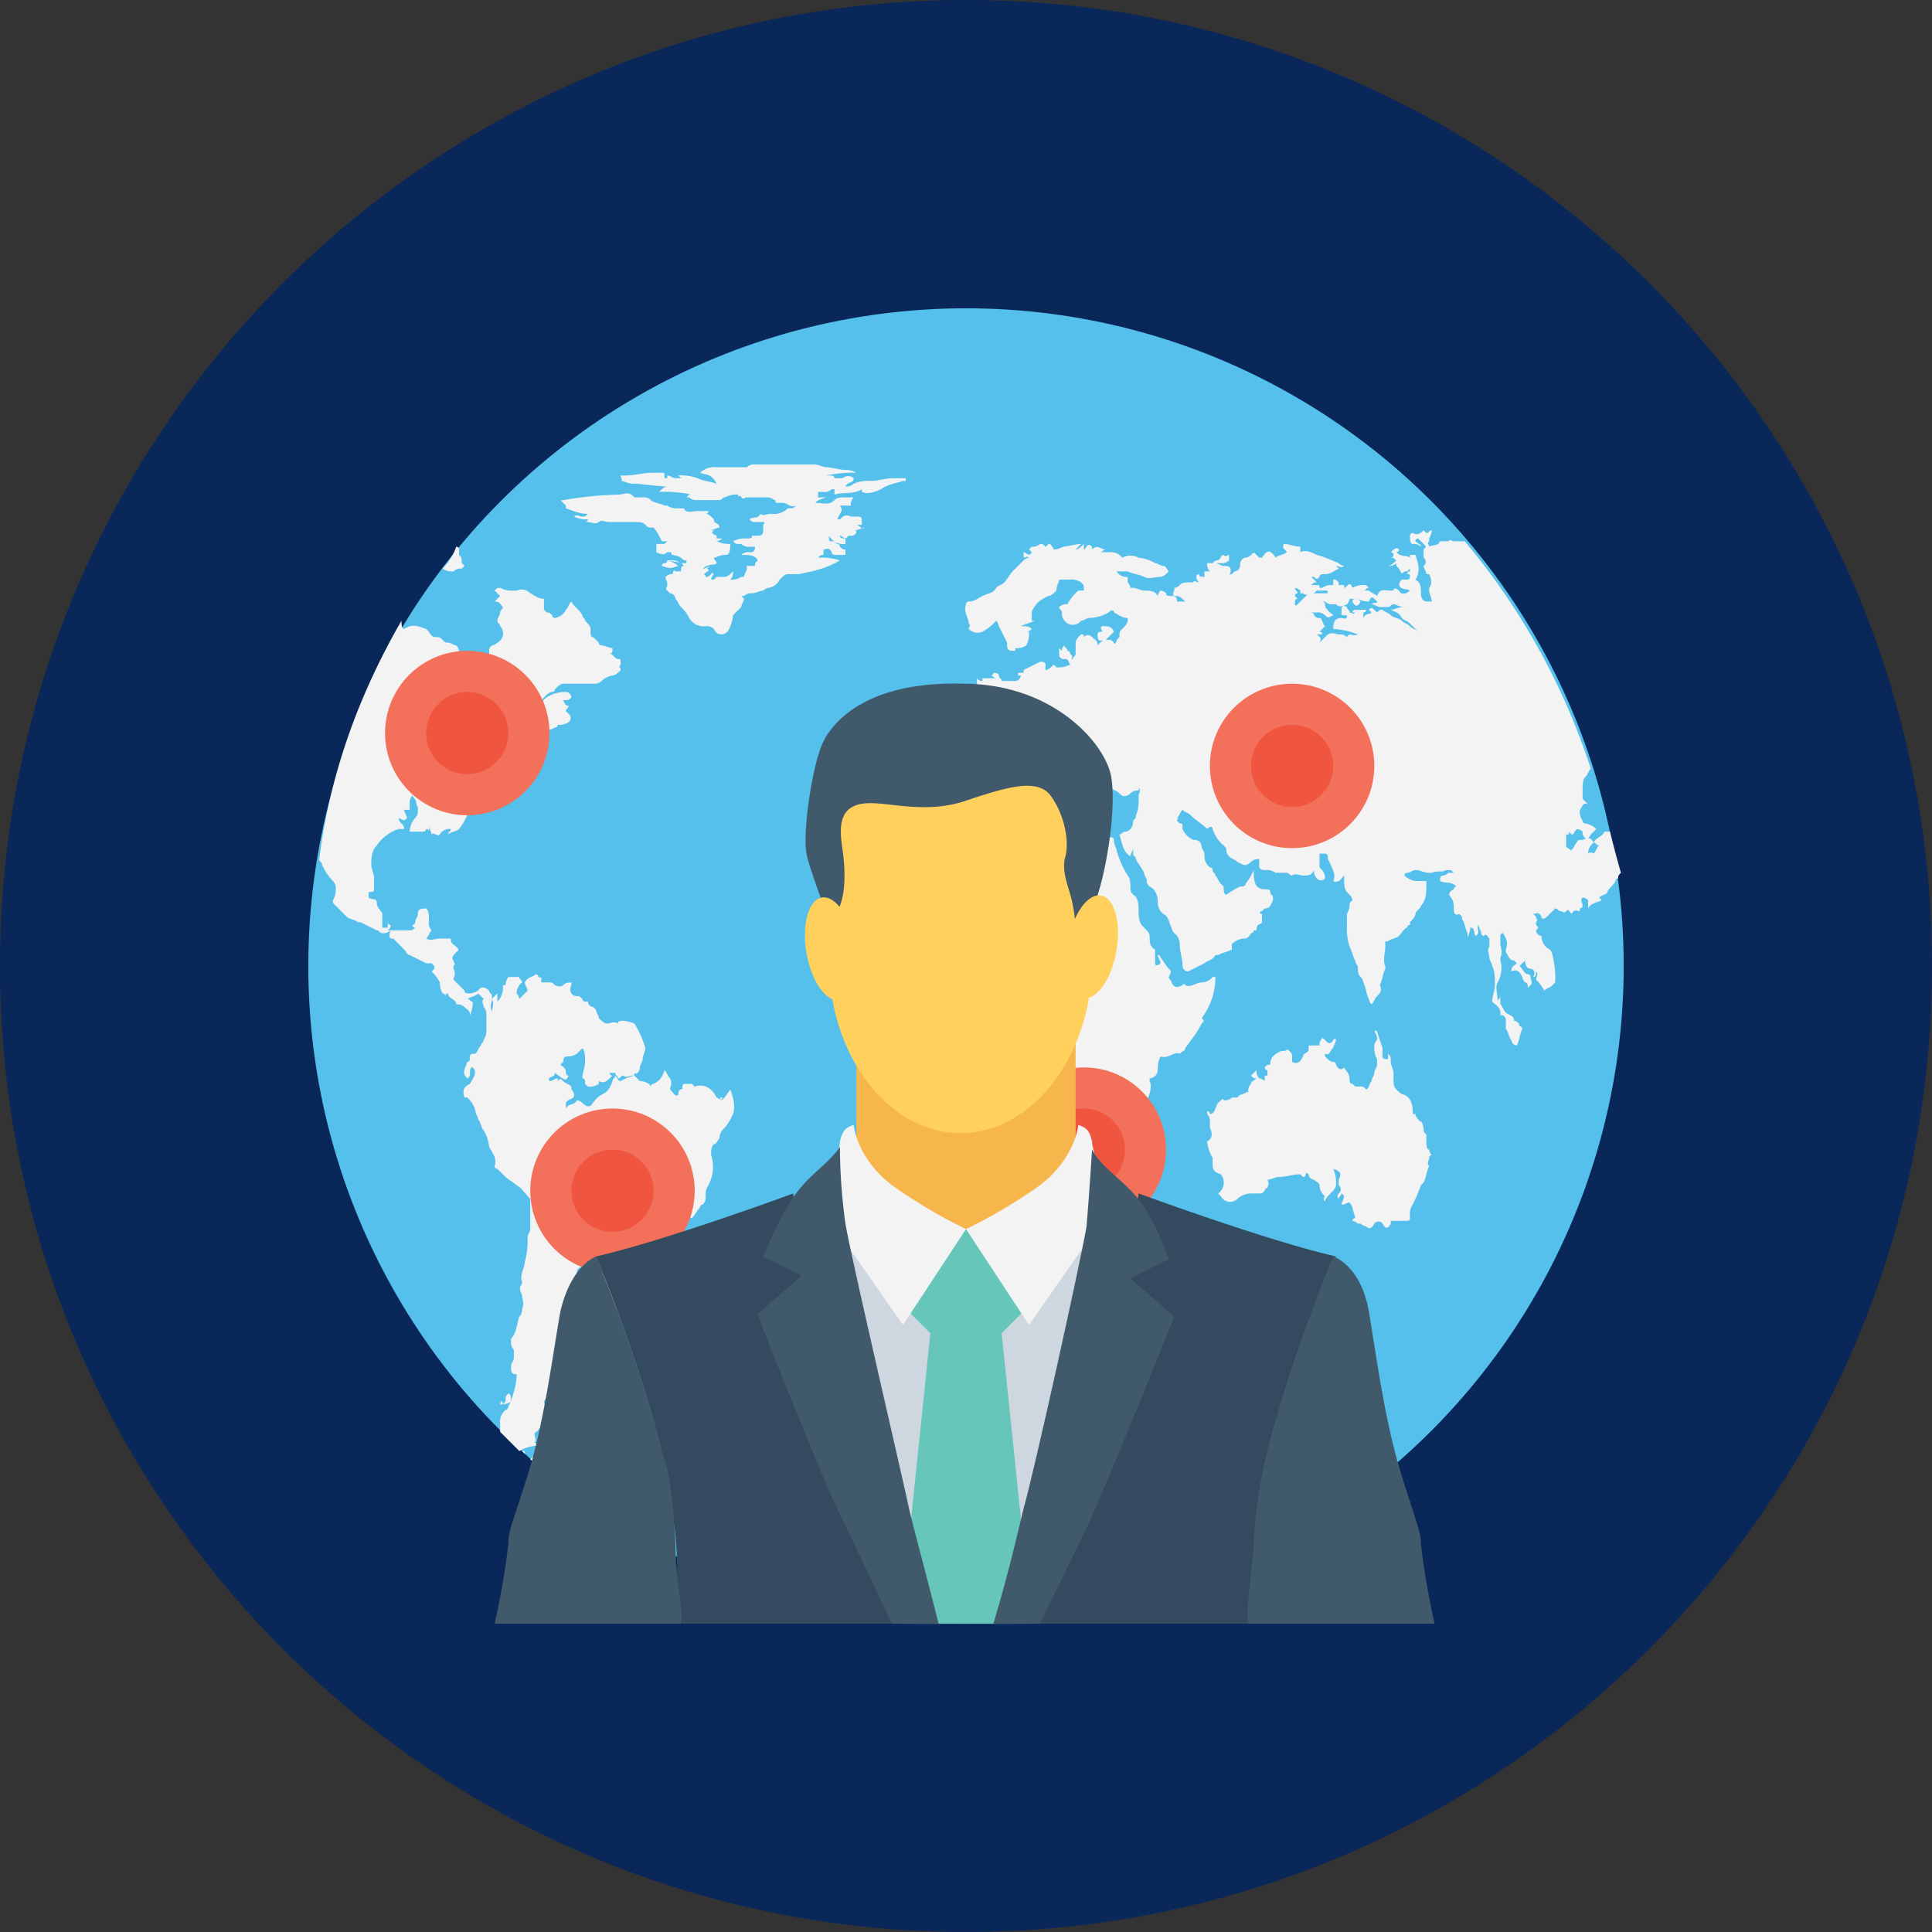 <svg id="Layer_1" data-name="Layer 1" xmlns="http://www.w3.org/2000/svg" viewBox="0 0 470 470"><rect x="0" y="0" width="470" height="470" fill="#333333" stroke="none"/><defs><style>.cls-1{fill:#0a2759;}.cls-2{fill:#55c0eb;}.cls-3{fill:#f3f3f3;}.cls-4{fill:#f3705a;}.cls-5{fill:#f05540;}.cls-6{fill:#f7b64c;}.cls-7{fill:#ced6e0;}.cls-8{fill:#66c6b9;}.cls-9{fill:#ffd15c;}.cls-10{fill:#415a6b;}.cls-11{fill:#344a5e;}</style></defs><title>06-divisional-director</title><path class="cls-1" d="M473.8,238.8c0,129.79-105.21,235-235,235s-235-105.21-235-235S109,3.8,238.8,3.8,473.8,109,473.8,238.8Z" transform="translate(-3.8 -3.8)"/><circle class="cls-2" cx="235" cy="235" r="160"/><path class="cls-3" d="M350.13,278.8c0,.67.67.67.67,1.33v1.34c0,.66,0,2,.67,2a2.08,2.08,0,0,0,.66,1.33.65.65,0,0,0-.66.67c0,.66-.67,1.33,0,2-.67,1.33-.67,2.66-1.34,4l-.66.66a33.56,33.56,0,0,1-2,4.67,4,4,0,0,0-.67,2.67c0,1.33,0,1.33-1.33,1.33h-3.34v.67c-.66,1.33-1.33,1.33-2,0a1.25,1.25,0,0,0-2,0c-.66,1.33-1.33,1.33-2,.66a2.35,2.35,0,0,1-1.33-.66h-.67a2.3,2.3,0,0,0-1.33-.67.66.66,0,0,1,.67-.67c0-.66-.67-2-.67-2.66-.67-1.34-.67-1.34-2-.67h-.67c0-.67,1.34-2,0-2.67,0,.67-.66.67-.66,1.34a.93.93,0,0,1,0-1.34,1.26,1.26,0,0,0,0-2V290.8c.66-1.33.66-2-1.34-2.67a8.44,8.44,0,0,1,.67,4c0,.67-.67,1.34-1.33,2s-1.34,1.34-1.34,2a.93.93,0,0,1,0-1.33,3.48,3.48,0,0,1-1.33-2.67c0-.66-.67-.66-1.33-1.33a1.43,1.43,0,0,1-1.33-1.33s-.67-.67-.67,0a.65.65,0,0,1-.67.66l-.67-.66c-2,0-3.33.66-5.33.66-.67,0-2,.67-2.67.67.67,1.33,0,1.33,0,2a.65.65,0,0,0-.66.67c-.67.66-.67.66-1.34.66h-2a5.08,5.08,0,0,0-3.33,1.34,2.52,2.52,0,0,1-4-.67l-.67-.67a3.21,3.21,0,0,0,.67-4.66c-2-.67-2-1.34-2-2.67v-1.33a9.47,9.47,0,0,1-1.33-4c1.33-.67,1.33-2,.66-3.34V276.8a2.46,2.46,0,0,0-.66-2v-.67a.65.65,0,0,1,.66.67c1.34,0,1.34-2,2-2.67s1.34-1.33,1.34-.66a2.45,2.45,0,0,0,2-.67h1.33l.67-.67c.66,0,1.33-.66,2-.66a2.45,2.45,0,0,1,.66-2c0-.67.67-.67,1.34-1.34-.67,0-.67,0-1.34-.66l1.34-1.34a2.45,2.45,0,0,0,.66,2,2.08,2.08,0,0,1,1.34.67v-1.33h.66v-1.34a.65.65,0,0,1-.66-.66c.66-.67.66-.67,1.33-.67,0-2,1.33-2.67,2.67-3.33h.66c.67,0,.67-.67,1.34,0s.66.66.66,2v.66c1.34.67,2,0,2.67-1.33,0-.67.67-.67,1.33-1.33v-.67c0-.67,0-.67.67-.67h2v-.66c.67-1.34.67-1.34,1.33-.67s1.34,1.33,2,0c.67-.67.67,0,.67,0,0,.67-.67,1.33-.67,2-.66,0-.66,2-2,1.33v.67c.67.67,1.34,1.33,2,1.33a.66.66,0,0,1,.67.67c.67,1.33,1.33,1.33,2,.67.67,1.33,1.33,1.33,1.33,3.33a.66.66,0,0,0,.67.67c.67.66.67.66,1.33.66h.67c.67,0,.67,0,1.33.67.67,0,.67-1.33,1.34-2,0-.67.66-1.33.66-2s.67-1.33.67-2v-1.33a6,6,0,0,1-.67-3.34,2.34,2.34,0,0,1,.67-1.33,2.44,2.44,0,0,0-.67-2c.67-.67.67,0,.67,0a468.14,468.14,0,0,1,1.33,4v2c0,.67.67.67,1.34.67v-1.34h0c.66.67.66.67.66,2,0,.67.67,2,.67,2.67v1.33c0,1.34,0,2,.67,2.67s1.33,1.33,2,1.33q2,1,2,4v.67h.66c0,.67.67,1.33,1.34,2C349.47,276.13,350.13,277.47,350.13,278.8Z" transform="translate(-3.8 -3.8)"/><path class="cls-3" d="M395.47,206.13h-1.34c-.66,1.34-2,1.34-2.66,2.67.66,0,.66.67,1.33.67-.67.66-.67,1.33-1.33,2a.93.93,0,0,0-1.34,0,3.46,3.46,0,0,1,1.34-2.67c-.67-1.33-1.34-1.33-2.67-.67h-.67c-.66,0-.66.67-1.33,1.34,0,.66-.67.66-.67,1.33-.66-.67-1.33-.67-1.33-1.33V206.8h.67v-.67l.66.67a.66.66,0,0,0,.67-.67l.67-.66a2.35,2.35,0,0,1,1.33.66v.67c.67,1.33,1.33,1.33,2,0l1.33-1.33a5,5,0,0,0-2.66-1.34.65.65,0,0,1-.67-.66,4,4,0,0,1-.67-2.67c.67-.67.67-2,2-1.33l-1.33-1.34v-2h0c0-1.33,0-2.66.67-3.33s.66-1.33,1.33-2a166.24,166.24,0,0,0-30.67-55.33h-2.66c-.67,0-.67-.67-1.34,0h-2c-.66,1.33-1.33.66-2.66,1.33,0-.67-.67-.67,0-1.33v-.67a5.18,5.18,0,0,0,.66-2c-.66,0-.66.67-1.33.67l-.67-.67c-.66.67-1.33,1.33-2.66.67a.65.65,0,0,0-.67.66c0,.67,0,2,.67,2a2.45,2.45,0,0,1,2,.67h0c0-.67-.67-.67-1.34-1.33a.66.66,0,0,1,.67-.67l1.33,1.33c.67.67.67.67,0,1.34v2a1.25,1.25,0,0,1,0,2c0,.66.67,1.33.67,2h.67c.66,1.33.66,2.66,0,3.33v.67c0,.66.66,2,.66,2.66H350.8c-.67,0-1.33-.66-1.33-2s0-2.66-1.34-3.33c1.34-2,.67-4,0-6H346.8v.67c-.67-.67-2,0-3.33-1.34a.65.65,0,0,0,.66-.66c-.66-.67-1.33,0-2,.66a.67.67,0,1,1,0,1.34c.67,0,.67,0,1.34.66-.67.67-1.34,1.34-2,1.34h0a2.45,2.45,0,0,0,2-.67c0,.67,0,.67.66,1.33.67,1.34.67,1.34,1.34.67.66,0,.66,0,1.33-.67v.67a.66.66,0,0,0-.67.67c.67,0,.67,0,.67.66a.66.66,0,0,1-.67.67H344.8a2.34,2.34,0,0,0-.67,1.33c1.34-.66.67-.66,0,0,.67,1.34,1.34.67,2.67,1.34-.67.66-2,1.33-2.67,0-.66-.67-1.33-.67-1.33,0h-.67c-1.33,0-2.66-.67-3.33,1.33-.67-.67-1.33-.67-2-1.33h-1.33c.66,0,.66-.67,1.33-.67l-.67-.67a6,6,0,0,0-3.33.67c-.67-2-1.33,0-2,0v-.67h-1.33v-.66c-.67-.67-.67-.67-1.34-.67v1.33a4,4,0,0,0-2.66.67h-.67c-.67,0-1.33,0-1.33.67h2.66c.67,0,.67,0,.67.66h-4c-.67,0-.67,0-.67.67l.67.67c1.33.66,2.67,1.33,3.33,2.66,0,.67.67,0,.67,0-.67-.66-1.33-.66-1.33-2h.66a2.45,2.45,0,0,0,2,.67h.67c.67.67,1.33.67,2.67,0a2.35,2.35,0,0,0,.66-1.33h1.34a.65.65,0,0,0-.67.66c.67,1.34,1.33,1.34,2,0l-.67-.66a5.1,5.1,0,0,0,2.67.66c.67-1.33.67-1.33,2,0,0,.67-.67,0-1.33.67.67,0,1.33.67,2,.67h2c.67,0,.67-.67,1.33-.67s1.33.67,2.67.67h0c-1.33,0-2.67.67-3.33.67,1.33.66,2,.66,2.66,2,.67.66,1.34.66,2,1.33l2,2c-.66-.67-1.33-.67-2-1.33s-1.33-.67-2-1.34-2-.66-2.66-1.33-1.34-.67-2-1.33c-.67,0-.67,0-1.34.66-1.33-1.33-1.33-1.33-2-.66l.67.66c-.67.67-1.33,0-2,1.34h0V152.8a.65.65,0,0,0,.67-.66h-2c-.67,0-1.34,0-1.34.66h.67c-.67.67-.67,0-1.33,0,0-.66-.67-.66-.67-1.33-1.33-.67-1.33,0-1.33,2h1.33c0,1.33-.67.67-1.33.67-1.34,0-2,.66-2,2.66a19.38,19.38,0,0,1,6,1.34c-1.34.66-2-.67-2.67.66a2.46,2.46,0,0,0-2-.66c-.67,0-1.33-.67-2.67,0l-2,2h0c.67-1.34,0-1.34-.66-2h1.33a.66.66,0,0,0-.67-.67l1.33-1.33c-.66-.67-.66-2-1.33-2s-.67,0-1.33-.67c0-.67-.67-.67-1.33-.67h2a2.45,2.45,0,0,1,2,.67c.66.67.66.67,2,0-.67-.67-2-1.33-2-2.67a.65.65,0,0,0-.67-.66c-.67,0-2-1.34-2.67-.67h0c0-1.33-.66-1.33-1.33-.67l-2,2c-.67.67-.67,0-.67,0,0-.66,0-1.33.67-1.33l-.67-.67a.66.66,0,0,1,.67-.67c0-.66-.67-.66-.67-1.33h0a2.3,2.3,0,0,1,1.33.67v.66h.67c.67.67,1.33,0,2,.67a.66.66,0,0,0,.67-.67h-.67c.67,0,.67,0,1.33-.66l.67-.67c0-.67,0-.67-.67-.67H322.8c.67-.66.67-.66,1.33-.66l-1.33-1.34h.67c.66.67.66.67,1.33,0,0-.66.67-.66,1.33-.66,1.34,0,2-.67,3.34-1.34l-.67-.66c.67,0,1.33.66,2,0a2.3,2.3,0,0,1-1.33-.67c-4.67-2-5.34-2-5.34-2-1.33-.67-2.66-1.33-4-.67h0V136.8c-1.33,0-2.66-.67-4-.67-.66,1.34.67,1.34.67,2-.67.67-2,.67-2.67,1.34-1.33-2-2-2-3.33,0h-.67l-.66-.67c-.67-.67-.67-.67-1.34,0a2.3,2.3,0,0,1-1.33.67c-.67,0-1.33.66-1.33,2a1.44,1.44,0,0,1-1.34,1.33l-.66.67a.65.65,0,0,0-.67.66c.67-2,.67-2.66-1.33-2.66-.67,0-1.34-.67-2-.67h1.33a2.44,2.44,0,0,0,2-.67V138.8c-.67,0-.67.67-1.33,0a.66.66,0,0,0-.67.67l-.67.66c-.66,0-.66,0-1.33.67h-1.33a2.46,2.46,0,0,0,.66,2H296.8v1.33c-.67,0-1.33,0-1.33-.66a.65.65,0,0,0-.67.66,2.08,2.08,0,0,0,.67,1.34c-.67,0-1.34-.67-1.34,0-2,0-2.66,0-3.33.66a2.06,2.06,0,0,1-1.33.67v.67c-.67,1.33,0,1.33.66,1.33s1.34.67,2,1.33h-2c0-1.33-.66-1.33-1.33-1.33s-1.33,0-1.33-.67a2.09,2.09,0,0,0-1.34-.66,2.31,2.31,0,0,0-.66,1.33c-.67-1.33-2-1.33-3.34-1.33-.66,0-2-.67-2.66-.67h-.67a2.3,2.3,0,0,0-.67-1.33v-1.34a2.65,2.65,0,0,1-2.66-1.33h2.66c1.34.67,2.67.67,4,1.33s2.67,0,4,0c.67,0,1.34-.66,2-1.33-.66-.67-.66-1.33-1.33-1.33s-1.33-.67-2-.67a9.42,9.42,0,0,0-4-1.33,4.23,4.23,0,0,0-4,0,3.46,3.46,0,0,0-2.67-1.34h-2.66c.66,0,.66-.66,1.33-.66h0c-1.33,0-2-1.34-3.33,0v-.67c-1.34-1.33-1.34.67-2,.67v-1.34c-.67.67-1.34,1.34-2,1.34h0l1.33-1.34c-1.33,0-3.33.67-4.67.67h.67c-.67,0-1.33.67-2.67.67-1.33-2.67-1.33-.67-2-.67-.66-.67-.66-.67-1.33-.67a2.44,2.44,0,0,1-2,.67l-.67.67.67.66c-.67,1.34-1.33,0-2,0v.67c0,1.33.67,0,1.33.67a2.35,2.35,0,0,0-1.33.66l-1.33,1.34-1.34,1.33c-.66.67-1.33,2-2,2.67s-1.33.66-2,1.33c-.66,1.33-2,1.33-3.33,2s-2,1.33-3.33,1.33a.66.66,0,0,0-.67.67c-.67,2,.67,3.33.67,4.67.66.66,0,.66,0,1.33a2.93,2.93,0,0,0,3.33.67,11.83,11.83,0,0,0,3.33-2.67,2.34,2.34,0,0,1,.67,1.33c.67,1.34,1.33,2.67,2,4v.67c0,1.33.67,1.33,2,1.33v-.66a4,4,0,0,0,2.67-.67,6.05,6.05,0,0,0,.66-3.33h-.66a2.06,2.06,0,0,0,1.33-.67c-.67-.67-1.33-.67-2.67-.67,1.34-.66,2-.66,3.34-1.33h-.67v-1.33a2.43,2.43,0,0,1,.67-2c.66-1.34,2-2,3.33-2.67a2.3,2.3,0,0,0,1.33-.67l.67-.66c0-1.34.67-2,.67-2.67h2.66a4,4,0,0,1,2.67.67c.67.66.67.66.67,2h-1.34a11.6,11.6,0,0,0-2.66,3.33,2.43,2.43,0,0,0-2,.67c0,.66.66.66.66,1.33a2.44,2.44,0,0,0,.67,2,2.5,2.5,0,0,0,4,0c.67,0,1.33-.67,2-.67a9.74,9.74,0,0,0,4.67-1.33c.66-.67,1.33-.67,1.33,0,1.33.67,2,1.33,3.33,1.33a2.46,2.46,0,0,1-.66,2l-.67.67c-.67.67-.67.67-.67,2l-.66.67c0,.66-.67,1.33-.67.66-.67-.66-.67-.66-1.33-.66h-.67c.67-.67,1.33-1.34,2-2-.67-1.34-1.33-1.34-2.67-1.34-.66,0-.66.67,0,1.34-.66,0-1.33,0-1.33.66s0,2,1.33,1.34l-1.33,1.33c0-1.33-.67-1.33-1.33-2a1.25,1.25,0,0,0-2,0c0-.67,0-.67-.67-.67-1.33,1.34-1.33,1.34-1.33,3.34v1.33c0,.67-.67.67-.67,1.33a.66.66,0,0,0-.67.67c.67-1.33.67-1.33,0-2a.65.65,0,0,0-.66-.67c0-.66-.67-.66-.67-1.33-.67.67-.67.67-.67,1.33l-.66-.66v2c.66.66.66.66,1.33.66s.67,0,1.33,1.34a6.05,6.05,0,0,1-3.33.66l-.67-.66c-.66.66-1.33,1.33-2,1.33v-1.33c0-.67-.66-.67-1.33-.67l-4,2v.67h-1.33v.66h.66a1.43,1.43,0,0,1-1.33,1.34h-3.33c0-.67-.67-.67-.67-1.34s-1.33-.66-1.33-.66a.65.65,0,0,1-.67.66c.67,0,.67.67,1.33.67H242.8v.67c-.67,0-.67,0-1.33-.67v2h-1.34c-.66,0-.66.67-1.33.67s-1.33,0-1.33.66a1.25,1.25,0,0,1-2,0,2.35,2.35,0,0,0-1.34-.66v.66c-.66.67-2,0-2.66,2h-.67c-.67,0-.67,0-1.33.67,0,1.33-.67.67-1.34.67a3,3,0,0,0-3.33,0c.67.66.67.66,1.33.66s2,1.34,2.67,0c0,.67.67.67.67,1.34v1.33c.66,0,.66.67,1.33.67.67.66,0,2,.67,2.66,0,.67-.67.67-.67,1.34-.67.66-.67.66,0,1.33a4,4,0,0,1-2.67.67,18.37,18.37,0,0,1-6-.67c-1.33-.67-2,.67-3.33.67,0,.66.67.66.67,1.33v2c0,1.33,0,2-.67,2.67,0,.66-.67,1.33-.67,2h0a2.34,2.34,0,0,0,.67-1.34v4h3.33c.67,0,.67,0,1.34-.66a2.45,2.45,0,0,1-.67,2l.67.66a5.11,5.11,0,0,1,3.33-1.33h2c.67-1.33,2-2,2.67-3.33l-.67-.67a9.32,9.32,0,0,1,2-2.67.65.65,0,0,0,.67-.66c.66-.67,2-.67,2.66-1.34v-2.66a2.08,2.08,0,0,1,1.34-.67h1.33c1.33,1.33,2,1.33,3.33,0h.67c.67,0,.67-.67,1.33-.67.67-.66,1.34-.66,1.34,0,.66.67,1.33,0,1.33,1.34a.65.65,0,0,0,.67.66,11.65,11.65,0,0,0,3.33,2.67c.67,0,1.33.67,2,1.33l.67.67c1.33,0,1.33,1.33,1.33,2s-.67,1.33-.67,2c1.34-.67,1.34-2,2-2.67l-.66-.66c0-2,1.33-1.34,2-1.34-.67-1.33-2-1.33-3.34-2l.67-.66a3.07,3.07,0,0,1-3.33-2c0-.67-.67-.67-1.34-1.34s-2-.66-2.66-1.33c-.67,0-1.34-.67-2-.67a.65.65,0,0,1,.66-.66,2.43,2.43,0,0,0,2-.67c.67,0,.67-.67,1.34-.67s1.33,0,.66,1.33a.67.67,0,0,0,1.34,0,6.63,6.63,0,0,0,2.66,3.34,2.09,2.09,0,0,1,1.34.66c1.33.67,2,1.34,3.33,2v2.67a9.18,9.18,0,0,1,2,2.67h0c0,.67.67.67.67,1.33-.67.67.66,1.33,0,2a2.45,2.45,0,0,1,2,.67c0-.67,0-.67-.67-1.33h.67v-.67a2.45,2.45,0,0,0,2-.67c-.67-.66-.67-1.33-1.34-1.33l-.66-.67a3.44,3.44,0,0,0-1.34-2.66h.67c.67.66,2,.66,2,0,.67-1.34,2,.66,2.67-.67h0c.66,1.33.66.67,1.33,0a2,2,0,0,1,2.67,0c-.67.67-.67.67-1.34.67h-2.66a2.45,2.45,0,0,1-.67,2c.67.66,0-1.34.67-.67a2.46,2.46,0,0,0,.66,2h-.66v.67c1.33,0,1.33,1.33,2,2s2,0,2.66,1.33h.67c.67,0,.67-1.33,1.33-1.33.67.66,1.34.66,2,1.33s.67.67,1.34.67a2.34,2.34,0,0,0,1.33-.67,2.44,2.44,0,0,1,2-.67v-.66c.67.66,0,1.33,0,2,0,2,0,3.33-.67,4.66,0,.67,0,.67-.66,1.34,0,2-1.34,2.66-2,2.66s-.67.67-1.34.67c.67,2,.67,4,2.67,5.33,0-.66.67-1.33.67-2h0v1.34c0,.66.66.66.66,1.33.67,1.33,1.34,2,2,3.33,0,.67.67,1.34.67,2s0,.67.67,1.34c1.33.66,2,2,2,4a3.43,3.43,0,0,0,1.33,2.66c1.33.67,1.33,2,2,3.34a2.34,2.34,0,0,0,.67,1.33,3.48,3.48,0,0,1,1.33,2.67c0,2,.67,3.33.67,5.33a1.42,1.42,0,0,0,1.33,1.33l4-2h0c.67-.67,2-.67,2.67-2h.66c1.34-.67,2-.67,3.34-1.33v-1.33a5,5,0,0,1,2.66-1.34c.67,0,1.34,0,2-1.33a.66.66,0,0,0,.67-.67h.67c0-2,1.33-1.33,1.33-2v-2c-.67,0-.67-.66,0-.66l.67-.67c1.33,0,1.33-.67,2-2v-.67c0-.67-.67-.67-.67-1.33s-.67-.67-1.33-.67c-2,0-2.67-1.33-2.67-4v-.67a14.56,14.56,0,0,1-2,3.34c0,.66-.67.66-1.33.66a22.09,22.09,0,0,0-3.34,2c-.66,0-.66-1.33-.66-2l-.67-.66c-.67-.67-.67-1.33-1.33-2,0-.67-.67-.67-.67-1.33a.66.66,0,0,0-.67-.67,3.48,3.48,0,0,1-1.33-2.67,2.45,2.45,0,0,0-.67-2c0-2-1.33-2-2-2a5.16,5.16,0,0,1-2.66-2.66v-.67c0-.67,0-.67-.67-.67l-.67-.66a.66.66,0,0,1,.67-.67h-.67c.67-.67.67-1.33,1.34-2,.66.67,1.33.67,2,1.33,1.33,1.33,2.66,2,4,3.33.66-.66,1.33-.66,1.33,0a8.46,8.46,0,0,0,2.67,4c.66.67.66.67.66,1.34a2.34,2.34,0,0,0,.67,1.33c.67.67,1.33.67,2,1.33,1.33.67,2,1.34,3.33,0a2.48,2.48,0,0,1,2-.66v1.33c0,.67,0,1.33,1.34,1.33a4,4,0,0,1,2.66.67h2.67c.67,0,.67.67,1.33.67.67-.67,2,0,2.67,0,1.33,0,2,0,2.67-1.34a2.45,2.45,0,0,0,.66,2,1.25,1.25,0,0,0,2,0c0-.66,0-1.33-1.33-2.66v-3.34h1.33a.66.66,0,0,1,.67.67c0,1.33.67,1.33.67,2,.66,1.33,1.33,2.67.66,4,1.34.67,2-.67,2.67-1.33v.66c0,1.34,0,2.67.67,3.34s1.33,1.33,1.33,2l-.67.66a5.08,5.08,0,0,1-.66,2.67v2.67a14.8,14.8,0,0,0,.66,5.33c.67,1.33.67,2,1.34,3.33a2.35,2.35,0,0,0,.66,1.34c0,1.33,0,2,.67,2.66a2.34,2.34,0,0,1,.67,1.34c.66,1.33.66,2.66,1.33,4a2.34,2.34,0,0,0,.67,1.33c.66-.67.66-1.33,1.33-2s1.33-1.33.67-2.67h0c.66-1.33.66-2.66,1.33-4v-.66c-.67-1.33,0-3.33,0-4.67V232.8h.67c.66-.67,2-.67,2.66-1.33s1.34-2,2-2a.66.66,0,0,1,.67-.67v-.67c.67-.66,1.33-1.33,1.33-2s1.34-1.33,1.34-2c1.33-1.33,1.33-3.33,1.33-5.33v-.67h-2.67a5,5,0,0,1-2.66-1.33.65.65,0,0,1,.66-.67c.67,0,1.34-.66,2-.66,1.34,0,2,.66,3.34.66h.66c1.34-.66,2.67,0,3.34-.66h1.33l.67.66h-1.34a2,2,0,0,1-1.33.67c-.67,0-.67.67-.67,1.33,1.34.67,2.67,0,4,1.34h0a.65.65,0,0,0-.66.66c-1.34.67-1.34,1.34-.67,2a4,4,0,0,1,.67,2.67c0,.67,0,2,1.33,1.33l.67.67v.67c.66.66.66,2,1.33,3.33v1.33h0c0-.66.67-1.33.67-2.66,1.33,0,.66,1.33,1.33,2,1.33-.67,0-2,.67-2.67,0,.67.66,1.33.66,2a.66.66,0,0,0,.67.67c.67-.67.67,0,1.33.66v2c-.66.67,0,2,0,2.67s.67,1.33.67,2c.67,1.33.67,2.67.67,4.67,0,1.33-.67,2.66-.67,4,.67.66,2,1.33,2,2.66,0,.67,0,.67.67.67.66.67.66.67.66,1.33v2c.67.67.67,2,1.34,2.67a1.42,1.42,0,0,0,1.33,1.33c.67-1.33.67-2.66,1.33-4a.65.65,0,0,0-.66-.66,1.44,1.44,0,0,0-1.34-1.34h0c0-1.33-1.33-1.33-2-2s-.66-1.33-1.33-2v-2h0c0,.67-.67.67-.67,1.34,0-2-.66-3.34,0-4.67a7,7,0,0,0,.67-5.33v-.67c.67-1.33,0-2.67,0-3.33v-2a.66.66,0,0,1,.67-.67c.66,1.33,1.33,2,.66,4v.67c.67.66.67,2,2,2l.67.66c-.67.67-1.33.67-1.33,2,1.33-.66,2,0,2.66,1.34a2.34,2.34,0,0,0,.67,1.33c.67,0,.67.67.67,1.33l.66-.66c.67-.67,0-1.34,0-2a.65.65,0,0,0-.66-.67c-.67,0-1.34-1.33-2-2l1.33-1.33c0,1.33.67,2,1.33,2s1.34.66.67,2c.67,0,.67-.67.67-1.34.66.67,0,1.34,0,2a9.51,9.51,0,0,1,2,2.67c.66-.67,1.33-.67,2-1.33l.66-.67a22.92,22.92,0,0,0-.66-6.67,2.34,2.34,0,0,0-.67-1.33,3.67,3.67,0,0,1-2-3.33,1.43,1.43,0,0,1-1.33-1.34c.66-.66.66-.66,0-1.33v-.67c.66-.66,0-.66,0-1.33l-.67-.67c.67,0,1.33-.66,2,.67,0,.67.67.67,1.33,0s1.34-1.33,2-2c.67,0,.67.67,1.34.67s.66.66,1.33,0,.67,0,1.33.66c.67-1.33,1.34-.66,2-.66v-.67a.66.66,0,0,0,.67-.67c0-.66-.67-1.33,0-2a2.3,2.3,0,0,1,1.33.67v2c.67-1.33,2-1.33,3.34-2l-.67-.67c.67-.66,2-.66,2-1.33.67-1.33,1.33-1.33,2-2.67a.65.65,0,0,1,.67-.66c0-.67,0-.67.66-1.34C396.8,211.47,396.13,208.8,395.47,206.13Z" transform="translate(-3.8 -3.8)"/><path class="cls-3" d="M135.47,358.13h0c0-.66-.67-.66-1.34-.66l-.66.66-.67.67c.67.67,2,1.33,2.67,2.67a6,6,0,0,1,3.33-.67h.67A14.24,14.24,0,0,0,135.47,358.13Z" transform="translate(-3.8 -3.8)"/><path class="cls-3" d="M179.47,271.47v-.67c-.67,0-.67,0,0,.67l-1.34-.67c-1.33-2.67-3.33-3.33-5.33-2.67v.67c0-.67,0-.67-.67-1.33h-2c-.66.66,0,1.33-.66,1.33s-.67,1.33-.67,1.33c-.67.67-1.33-.66-2-1.33,0-.67.67-1.33,0-2.67-.67-.66-.67-1.33-1.33-2-.67,2-1.34,2.67-2.67,3.34a.65.65,0,0,0-.67.66c-.66-1.33-2.66-1.33-2.66-1.33l-1.34-1.33a11.16,11.16,0,0,0-3.33,1.33c-.67,0-.67-.67-1.33-1.33,0,.66-.67.66-.67,1.33-.67,2-1.33,2.67-2.67,3.33s-2,2-2.66,2.67c-1.34.67-2-1.33-3.34-1.33-.66,1.33-2,.66-2.66,2v-1.34c.66-1.33,2-.66,2-2a2.34,2.34,0,0,0-.67-1.33v-.67c-.67-.66-1.33-.66-2-1.33s-.67-.67-1.33,0v-.67c-.67,0-1.34.67-2,.67-.67-1.33,1.33-.67,1.33-2,2.67,2,2.67,2,3.33.67a.65.65,0,0,1-.66-.67c0-1.33-.67-1.33-1.34-2l.67-.67c0-1.33.67-1.33,1.33-1.33a3.48,3.48,0,0,0,2.67-1.33l.67-.67c.66.67.66,2,.66,3.33s-.66,2.67-.66,4c.66,0,.66.67.66,1.34l.67.66a4,4,0,0,0,2.67-.66v-.67c1.33.67,2,0,3.33-1.33a.66.66,0,0,1-.67-.67h1.34c0,.67.66.67.66,1.33.67,0,.67-.66,1.34-.66.66.66,1.33,0,2,0s.66,0,.66-.67c.67.67,1.34-.67,1.34-1.33s.66-1.34.66-2,.67-2,.67-2.67a23.58,23.58,0,0,0-2.67-6,10.47,10.47,0,0,0-2.66-.67c-.67,0-1.34,0-1.34.67-.66-.67-2,0-2.66,0s-1.34-.67-2-1.33c0-.67-.67-1.34-.67-2l-.67-.67a1.44,1.44,0,0,1-1.33-1.33c-.67,0-1.33,0-1.33-.67-.67-.67-.67-.67-1.34-.67-1.33,0-2-1.33-1.33-2.66v-.67h.67c-1.34,0-2,0-2.67.67s-2,0-2,0c-.67-.67-.67-.67-1.33-.67h-2v-1.33c-.67.66-.67-.67-1.34-.67-.66.67-2,.67-2.66,2,0,.67.66,1.33.66,2l-2,2a2.31,2.31,0,0,0-.66-1.33,3.45,3.45,0,0,1,1.33-2.67c0-.67-.67-.67-.67-1.33h-2.66a3.27,3.27,0,0,0-.67,2h-.67a4.92,4.92,0,0,1-1.33,4v-2l-1.33,1.33c.66,1.33,0,2,0,3.33,0-.66-.67-1.33,0-2.66v-1.34c0-.66-.67-.66-.67-1.33-.67-.67-2-1.33-2.67,0a5.12,5.12,0,0,1-2,.67c-.66,0-1.33,0-1.33-.67l-2.67-2.67c0-.66.67-1.33,0-2.66v-.67c.67-.67,0-.67,0-1.33-.66-.67,0-1.34.67-2s.67-.67,0-1.34-1.33-.66-1.33-2H110.8c-1.33,0-2,.67-3.33,0,.66-.66.66-1.33,1.33-2a2.43,2.43,0,0,1-.67-2v-.66c0-1.34,0-2-.66-2.67-2,0-2,.67-2,1.33s-.67,1.34-.67,2a.66.66,0,0,1-.67.67.66.66,0,0,0,.67.67c-.67.66-.67.66-2,.66H98.13c.67-.66.67-.66.67-1.33a.66.66,0,0,1-.67-.67v1.34H96.8v-3.34c0-.66-1.33-1.33-1.33-2.66s-1.34-.67-2-1.34V220.8c1.33,0,1.33,0,1.33-1.33v-2c0-1.34-.67-2-.67-3.34s0-3.33,1.34-4.66a10.31,10.31,0,0,1,5.33-4h1.33c0-1.34-1.33-1.34-1.33-2.67,1.33.67,1.33.67,2,0,0-.67-.67-1.33-.67-2h1.34v-2c0-.67.66-1.33.66-2v.67c1.34,1.33.67,2,1.34,2.66,0,1.34,0,2-.67,2.67a5.08,5.08,0,0,0-1.33,3.33h2.66c.67,0,1.34,0,1.34-.66a.65.65,0,0,1,.66.66V204.8h0c0,.67.67,1.33.67,2,.67-.67,1.33.67,2,0a2.67,2.67,0,0,1,2.67-1.33h0c0,.66-.67.66-.67,1.33h0c.67-.67,2-.67,2.67-1.33a14.93,14.93,0,0,0,2-3.34h.66l1.34-1.33,2-2c.66-.67,2-1.33,2-2.67,0-.66.66-2,.66-2.66a2.43,2.43,0,0,1,.67-2l1.33-1.34c.67-.66,1.34-1.33,2-1.33l1.34-1.33c.66,0,1.33-.67,2-.67a1.44,1.44,0,0,0,1.33-1.33c0-1.34,1.33-3.34,2.67-3.34,1.33-.66,2-.66,3.33-1.33a.66.66,0,0,0,.67-.67,4,4,0,0,0,2.66-.66,1.25,1.25,0,0,0,0-2l-.66-.67h0c0-.67.66-.67.66-1.33-.66,0-.66,0-1.33-1.34,1.33,0,1.33,0,2-.66a1.44,1.44,0,0,0-1.33-1.34c-2,0-4.67.67-6,2.67l-1.34,1.33c.67-.66,1.34-2,2-2.66s1.34-1.34,2-1.34a.65.65,0,0,0,.67-.66c.67-.67,1.33-1.34,2-1.34h7.33a2.45,2.45,0,0,0,2-.66,5.05,5.05,0,0,1,2.67-1.34c.67,0,1.33-.66,2-1.33,0-.67-.67-.67,0-1.33,0-1.34,0-1.34-.67-1.34s-1.33-1.33-2-1.33a.66.66,0,0,0,.67-.67v-.66c-.67,0-2-.67-2.67-.67a.65.65,0,0,1-.66-.67l-1.34-1.33c-.66,0-.66-.67-.66-1.33v-.67c0-.67-.67-1.33-1.34-2,0-.67-.66-.67-.66-1.33-.67-1.34-2-2-2.67-3.34-.67.67-.67,1.34-1.33,2a3.56,3.56,0,0,1-2.67,2,.65.65,0,0,1-.67-.66c-.66-.67-.66-.67-1.33-.67l-.67-.67v-2.66h0c-1.33,0-2-.67-3.33-1.34a2.93,2.93,0,0,0-3.33-.66h-.67a6,6,0,0,1-3.33-.67c-.67,0-.67,0-1.34.67l1.34,1.33-1.34,1.33c1.34,0,1.34.67,2,1.34,0,.66-.66.66-.66,1.33s-.67,1.33-.67,2,.67.67.67,1.33a2.52,2.52,0,0,1-.67,4,2.06,2.06,0,0,1-1.33.67c-.67.67-.67.67-.67,1.33v2c.67.67,0,2,0,2.67s-1.33,1.33-2,1.33h-2.67V166.8h-.66c-.67,0-1.34-.67-2-1.33V162.8a2.44,2.44,0,0,0-.67-2c-.67,0-1.33-.67-2-.67s-.67,0-1.33-.66-.67-.67-1.34-.67-1.33,0-2-1.33l-.66-.67c-2-.67-3.34-1.33-5.34,0-.66,0-.66-1.33-.66-2h0c-10,17.33-17.34,36.67-20,58,0,.67.66.67.66,1.33a14,14,0,0,0,2.67,4,2.45,2.45,0,0,1,.67,2,5,5,0,0,1-.67,2.67c0,.67,0,.67.67,1.33l2.66,2.67c.67.67,2,.67,2.67,1.33h.67c1.33.67,2.66,1.34,4,2,.66,0,.66.67,1.33.67a2.44,2.44,0,0,0,2-.67c-.67,2,0,2,.67,2l2.66,2.67c.67.67.67,1.33,1.34,1.33,1.33.67,2.66,1.34,4,2h1.33c.67.67.67.67.67,1.34l-.67.66a9.32,9.32,0,0,1,2,2.67,5,5,0,0,0,.67,2.67.65.65,0,0,1,.66.66.65.65,0,0,1,.67-.66c0,1.33,2,1.33,2,2.66a2.44,2.44,0,0,1,2,.67c.67.67,1.33.67,1.33,2a10.47,10.47,0,0,0,.67-2.67v-.66c-.67,0-.67-.67-1.33-.67,1.33-.67,2-.67,2.66-1.33l1.34,1.33c-.67.67,0,1.33,0,2,.66.67.66,1.33.66,2.67v2c0,2,0,2-.66,3.33,0,.67-.67.67-.67,1.33-.67.67-.67,1.34-1.33,2-.67,0-1.34,0-1.34.67h0c0,.67,0,1.33-.66,1.33-.67,2-1.34,2.67,0,4,0,0,.66,0,.66-1.33,0-.67,0-1.33.67-1.33,1.33,1.33,0,2.66-.67,4-1.33.66-2,1.33-1.33,3.33h.67a6.12,6.12,0,0,1,2,3.33c0,.67.66,1.34.66,2,.67.67.67,2,1.34,2.67a9.56,9.56,0,0,1,1.33,4c.67,1.33,2,2.67,1.33,4.67a.65.65,0,0,0,.67.66c.67.67,1.33,1.34,2,2s2,1.34,2.67,2c1.33.67,2,2,3.33,3.34v7.33c0,.67-.67,1.33-.67,2a18.63,18.63,0,0,1-.66,6c0,1.33-1.34,3.33-.67,4.67v.66c-.67.67-.67,1.34,0,2.67,0,1.33.67,2,0,3.33a2.43,2.43,0,0,1-.67,2c-.66,2-.66,4-2,5.34v.66a2.43,2.43,0,0,0,.67,2v2c0,.67-.67,1.34-.67,2,0,1.34,0,2,1.34,2,0,2.67-.67,4-1.34,6.67,0-.67,0-2-.66-2-.67.67-.67.67-.67,1.33s0,.67-.67,1.34c0-1.34-.66-.67-.66,0a5,5,0,0,0,2.66-.67c-.66.67-.66,2-1.33,2a3.67,3.67,0,0,0-1.33,3.33v2l4.66,4.67a9.63,9.63,0,0,1,4.67-1.33c-.67-.67-.67-.67-1.33-.67a.65.65,0,0,0,.66-.67c0-.66-.66-1.33,0-2,.67,0,.67-1.33,1.34-.66v-1.34l2-2a2.31,2.31,0,0,0,.66-1.33.65.65,0,0,0-.66-.67,1.43,1.43,0,0,1-1.34-1.33c.67-1.33,1.34-2,2-2s1.34-.67,1.34-2c0-.67,0-2,.66-2h0c-.66-.67,0-.67,0-.67-.66-.66-.66-1.33-.66-2.66.66,0,1.33.66,2,.66v-2a.65.65,0,0,0,.66-.66v-2c2.67,1.33,5.34,0,7.34-.67,0-.67-.67-.67-.67-1.33a5.19,5.19,0,0,0-2.67-2.67l-.66-.67a2.06,2.06,0,0,0-.67-1.33.66.66,0,0,1,.67-.67c0-1.33,0-2-.67-2.66a.66.66,0,0,0-.67-.67c-.66-.67-.66-1.33,0-2.67,0-.66.67-1.33,0-2-.66-1.33,0-2,0-2.66s0-.67.67-1.34a1.42,1.42,0,0,0,1.33-1.33,11.83,11.83,0,0,1,2.67-3.33c.67,1.33.67,2-.67,3.33-.66.67-.66,1.33-1.33,2h0c.67,0,.67-.67,1.33-.67s.67-.66,1.34,0h-.67c-1.33.67-2,1.34-2,2.67a2.3,2.3,0,0,1-.67,1.33,1.43,1.43,0,0,0-1.33,1.34l.67.66s.66.67.66,0c.67,0,0-.66,0-1.33s0-1.33.67-1.33a2,2,0,0,0,1.33-.67c0-.67,0-.67,1.34-1.33v3.33c0,.67.66.67,0,1.33,0,.67.66.67.66,1.34a.65.65,0,0,0-.66.66v1.34l.66.66h2c.67.67,1.34.67,2.67,0v-.66a.66.66,0,0,1-.67-.67c0-.67,0-.67.67-1.33s1.33-1.34,2-2,1.33-2,2-2.67v-.67l-.67-.67c-.66,0-.66,0-1.33.67,1.33-1.33,2.67-.67,4-.67a2.34,2.34,0,0,1,.67-1.33c0-.67.66-.67,1.33-1.33a2.34,2.34,0,0,0,.67-1.33v-2a4,4,0,0,1,.66-2.67c.67,0,.67-1.33.67-2,0,0,.67.67.67,0a5,5,0,0,1,2.66-1.33c.67-1.34,2-1.34,2.67-2s.67.66,1.33.66c.67-.66,1.34-2,2-2.66a.66.66,0,0,1,.67-.67,2.44,2.44,0,0,0,.67-2,4,4,0,0,1,.66-2.67,9.4,9.4,0,0,0,.67-7.33c0-1.33,0-2,.67-2.67.66,0,.66-.67,1.33-1.33a3.5,3.5,0,0,1,1.33-2.67,14.33,14.33,0,0,0,2-3.33c.67-2,0-4-.66-6A20.79,20.79,0,0,1,179.47,271.47Z" transform="translate(-3.8 -3.8)"/><path class="cls-3" d="M131.47,357.47v-.67h-.67Z" transform="translate(-3.8 -3.8)"/><path class="cls-3" d="M132.8,358.13Z" transform="translate(-3.8 -3.8)"/><path class="cls-3" d="M114.13,142.8a2.45,2.45,0,0,1,2-.67l.67-.66-.67-.67c0-1.33,0-1.33-.66-2v-1.33a.66.66,0,0,0-.67-.67,14.56,14.56,0,0,1-3.33,5.33A4,4,0,0,0,114.13,142.8Z" transform="translate(-3.8 -3.8)"/><path class="cls-3" d="M154.8,119.47h1.33c2,0,4-.67,6.67-.67h2c.67,0,.67,0,.67,1.33h.66v-.66c.67,0,1.34.66,2,.66h2c-.66,0-.66,0-1.33-.66a11.49,11.49,0,0,1,4.67.66c1.33.67,2.66.67,4.66,1.34-1.33-2.67-2.66-2-4-2.67a4.92,4.92,0,0,1,4-1.33h7.34a2.43,2.43,0,0,1,2-.67h14.66c.67,0,2,.67,2.67.67,1.33,0,3.33.66,4.67.66a5,5,0,0,1,2.66.67,32.56,32.56,0,0,0-7.33.67h.67c.67,0,1.33,0,1.33.66h2a2,2,0,0,1,2.67,0c0,1.34-1.33.67-2,2a2.46,2.46,0,0,0,2-.66,8.42,8.42,0,0,1,4-.67c2,0,4-.67,5.33-.67h3.33v.67h-.66c-2,.67-3.34.67-5.34,2-1.33.67-3.33,1.33-4.66.67v-.67c-2,1.33-4.67.67-6.67,1.33V122.8h-.67a2.43,2.43,0,0,1-2,.67H202.8v1.33h2c-2,.67-2,.67-2.67,1.33,2,0,3.34.67,4.67-.66.67-.67,1.33-.67,2.67-.67h2a2.44,2.44,0,0,0-.67,2h-2.67c.67,1.33.67.67-.66,3.33h.66c.67-.66,1.34-1.33,2.67-.66h1.33c1.34,0,1.34,0,1.34,2h-1.34c.67,0,1.34,1.33,2,.66h0c-.66,0-1.33.67-2.66.67.66,0,.66,0,.66.67-.66.66-.66.66-1.33.66h-.67c-.66,1.34-1.33,0-2,0,0,.67.67.67,1.34.67v1.33a4,4,0,0,1-4-2c0,1.34,0,1.34.66,1.34s.67,0,1.34.66a.65.65,0,0,1,.66.67c.67.67.67.67,1.34.67v1.33h-2c-.67,0-1.34,0-1.34-.67-.66-1.33-1.33-.66-2-.66v1.33c-.66,0-.66,0-1.33.67h0a14.8,14.8,0,0,1,5.33.66c-3.33,2-6.66,2.67-10,3.34h-2.66c-.67,0-1.34.66-2,1.33a3.59,3.59,0,0,1-2.67,2,2.3,2.3,0,0,0-1.33.67c-.67,0-2,.66-2.67.66a2.44,2.44,0,0,0-2,.67h-.67l.67.67c0,.66-.67,1.33-.67,2l-2,2a9.47,9.47,0,0,1-1.33,4,2.35,2.35,0,0,1-1.33.66c-.67,0-1.34,0-2-1.33a2.45,2.45,0,0,0-2-.67,4,4,0,0,1-4-2,9.29,9.29,0,0,0-2-2.66c-.67-.67-.67-1.34-1.34-2a1.43,1.43,0,0,0-1.33-1.34l-.67-.66c-.66-.67,0-.67,0-1.34v-.66c-.66-1.34-.66-1.34.67-2h.67s0-1.34.66-.67h1.34c0-.67,0-1.33.66-1.33-.66-1.34-2-.67-3.33-1.34.67.67,1.33.67,2,1.34-2,.66-2,.66-4,0a.66.66,0,0,1,.67-.67.65.65,0,0,0,.66-.67h.67a4,4,0,0,1,2.67.67h1.33v-.67c-.67,0-.67,0-1.33-.66a5.12,5.12,0,0,0-2-.67c-.67,0,0-.67-.67-.67h-.67c-.66.67-1.33.67-2.66,0v-2h1.33c.67,0,.67,0,1.33-.66H164.8a14.56,14.56,0,0,0-2-3.34h-.67c-.66,0-.66,0-1.33-.66s-1.33-.67-2.67-.67h-6c-1.33,0-2-.67-2.66,0s-2,0-2.67,0h-.67a.66.66,0,0,0,.67-.67,6.05,6.05,0,0,1-3.33-.66c.66-.67,1.33,0,2,0s.66,0,1.33-.67c-2,0-3.33-.67-5.33-1.33v-.67c-1.34-1.33-1.34-1.33-.67-1.33a90,90,0,0,1,13.33-1.34c1.34,0,2-.66,3.34,0l.66.67h2.67a2.3,2.3,0,0,1,1.33.67c.67.66,2,.66,3.34,1.33h.66a4,4,0,0,0,2.67.67h1.33c.67,1.33,2,.66,3.34.66h2.66a.65.65,0,0,1-.66.67c.66,0,1.33.67,2,1.33,0,1.34,1.33.67,1.33,2-.67,0-1.33.67-2.67.67h1.34c-.67.67-.67.67.66,1.33v.67h1.34a2.34,2.34,0,0,1-1.34.67,7.34,7.34,0,0,0,3.34.66c0,2.67-.67,2.67-1.34,2.67-1.33,0-2,.67-2.66.67,0,.66.66.66.66,1.33-.66.67-2,0-3.33,1.33.67,0,1.33-.66,2-.66h0c-.67,0-.67.66-1.33.66.66,0,.66,0,.66.67-.66,0-.66.67-1.33.67a.65.65,0,0,1,.67.66c.66,0,.66,0,1.33-.66,0-.67.67,0,.67,0a2.3,2.3,0,0,0-.67,1.33h.67l.66-.67h2c.67,0,1.34-.66,2-1.33a2.46,2.46,0,0,1-.66,2,4,4,0,0,0,2.66-.67h.67c0-.66.67-1.33.67-2v-.66h2v-.67l.67-.67c-.67-1.33-2-1.33-4-1.33a2.43,2.43,0,0,1,2-.67c.66,0,1.33,0,1.33-1.33h-1.33a2.43,2.43,0,0,1-2-.67h-.67c-.67,0-.67,0-1.33-.66a6,6,0,0,1,3.33-.67c.67,0,1.33,0,1.33-.67h1.33c1.34,0,1.34-.67,1.34-2v-.67c.66-.66,0-.66,0-.66h-2c-.67,0-.67,0-1.34-.67h0c.67-.67,2,0,2.67-1.33.67.66,1.33,0,2.67,0a4.88,4.88,0,0,0,4-1.34h.66c.67,0,.67,0,1.34-.66-1.34.66-2-.67-3.34-.67H192.8c-.67,0,0-.67-.67-.67a2.31,2.31,0,0,0-1.33-.66h-5.33c-.67,0-.67.66-1.33,0,0-.67-1.34,0-.67-.67h0a6,6,0,0,0-3.34.67c-.66,0-.66.66-1.33.66h-5.33a2.46,2.46,0,0,1-2-.66h-.67c1.33-1.34,1.33-1.34,1.33-.67a32.26,32.26,0,0,0-8-.67c.67-.66,1.34-1.33,2-1.33-2.66,0-6-.67-8.66-.67-.67,0-2-.66-2.67-.66C155.47,120.8,154.8,120.13,154.8,119.47Z" transform="translate(-3.8 -3.8)"/><path class="cls-3" d="M213.47,211.47a6.63,6.63,0,0,0,2.66-3.34c0-.66.67-.66,0-1.33v-1.33a14.93,14.93,0,0,1,2-3.34c.67-.66,1.34-1.33,2-1.33h1.34c-.67-1.33-.67-2,0-2.67a9.85,9.85,0,0,0,4,.67h1.33a2.44,2.44,0,0,0,2-.67c.67-.66.67-.66,1.33,0,.67-1.33,1.34-1.33,2-2,1.34,0,2.67,0,3.34-.66h1.33c.67.66,1.33,0,2,0h2c.67.66,1.33,0,2-.67.67,0,.67-.67,1.33,0s.67.67,1.34.67c0,.66-.67.66-.67,1.33.67.67,1.33.67.67,2,0,.67-.67.67-1.34,1.33.67.67,1.34,2,2,2.67h1.34c1.33-.67,2,0,3.33.67v.66a.66.66,0,0,1,.67.67c.66.67.66.67,1.33.67a4,4,0,0,1,2.67.66c.66.67,1.33,1.34,2,2l.66.67a3.48,3.48,0,0,1,2.67,1.33h0c0-1.33,0-2,1.33-1.33.67,0,1.34.67,2.67,0l-.67-.67c-1.33,0-2.66-.66-4-.66-.66,0-.66-.67-1.33-1.34a.66.66,0,0,0-.67.67h0v-1.33a2.44,2.44,0,0,1,.67-2,2.2,2.2,0,0,1,3.33,0,.66.66,0,0,1,.67.67c.67.66,2,0,2,1.33,1.33-.67,2.67,0,4,.67.67,0,.67,0,1.33.66h.67c.67.67,1.33.67,2,1.34l.67-.67c.66,0,1.33,0,1.33.67,0,1.33.67,2,.67,2.66a23.53,23.53,0,0,0,2.66,6c.67.67.67,2,.67,3.33a2.34,2.34,0,0,0,.67,1.34c1.33.66,1.33,2.66,1.33,4a6,6,0,0,0,.67,3.33l.66.67c.67.66,1.34,1.33,1.34,2,0,1.33,0,2.66,1.33,3.33v3.33c0,.67.67.67,1.33,0,0-.66-.66-1.33-.66-2h0a.65.65,0,0,1,.66.67c.67.67,1.34,2,2,2.67s.67.66,0,2c0,.66.67.66.67,1.33.67,1.33,1.33,1.33,2.67.67,0,0,.66-.67.66,0,1.34.66,2.67-.67,4-.67a3.48,3.48,0,0,0,2.67-1.33h.67a16.39,16.39,0,0,1-3.34,10c.67.66.67.66,0,1.33-1.33,2.67-2.66,4-4,6,0,.67-.66.67-1.33,1.33h0c-1.33-.66-2.67,1.34-4.67.67a6.05,6.05,0,0,0-.66,3.33,2.13,2.13,0,0,1-2,2v.67c.66,1.33,0,3.33-.67,4.67a6,6,0,0,0-.67,3.33c.67.67.67.67.67,2.67h-1.33a1.43,1.43,0,0,1,1.33,1.33,5.1,5.1,0,0,0,1.33,2.67v6.66c0,1.34,0,2-.66,2.67a14.24,14.24,0,0,1-4,2.67c-.67.66-1.34.66-2,1.33-.67,1.33,0,2.67-1.34,2.67v-1.34h0v2.67a2.44,2.44,0,0,0,.67,2v2a7.21,7.21,0,0,1,.67,3.33c-.67.67-1.34,1.34-2.67.67.67-.67.67-1.33.67-2.67a.65.65,0,0,1-.67-.66,2.34,2.34,0,0,1-.67,1.33v.67c0,.66-.66,2-.66,2.66v.67s.66.67,0,.67c-.67,1.33-.67,2.66-1.34,3.33s-.66,1.33-1.33,2a15.66,15.66,0,0,1-5.33,6c-.67.67-2,.67-3.34,1.33H260.8a4,4,0,0,0-2.67.67c-.66.67-2,.67-3.33.67-.67,0-1.33-1.34-2-2.67h.67a9.44,9.44,0,0,0-1.34-4,2.31,2.31,0,0,0-.66-1.33c0-1.34-.67-2-1.34-3.34-1.33-1.33-1.33-3.33-1.33-4.66a4,4,0,0,0-.67-2.67v-1.33a4,4,0,0,0-.66-2.67l-2-4c0-.67,0-.67-.67-1.33-1.33-1.34-1.33-3.34-.67-5.34,0-1.33.67-2.66.67-4a3.46,3.46,0,0,1,1.33-2.66,5.68,5.68,0,0,0,0-4.67,1.26,1.26,0,0,1,0-2v-1.33c0-1.34-.66-2-1.33-3.34l.67-.66h-.67c0-.67-.67-1.34-.67-2s0-.67-.66-1.34c-1.34-.66-1.34-2-2-3.33a2.44,2.44,0,0,0-.67-2,.66.66,0,0,0,.67-.67c-.67-1.33-.67-.66-1.34,0-.66-1.33.67-.66,1.34-2a4,4,0,0,1-.67-2.66c0-1.34.67-2.67,0-4v-.67a2.34,2.34,0,0,1-1.33.67,2.43,2.43,0,0,0-.67-2c-.67-.67-.67-.67,0-1.34a.65.65,0,0,1,.67-.66v-.67l-1.34,1.33v2c-1.33,0-1.33-.66-1.33-2a.66.66,0,0,0-.67.67c-1.33-1.33-2.66-1.33-4-2h0c-1.33-1.33-2,0-2.66.67a125.55,125.55,0,0,0-1.34,1.33c-1.33,2-2.66,2-4,1.33-.66,0-.66,0-1.33-.66h-2c-.67.66-1.33,1.33-2,.66h0a3.14,3.14,0,0,1-4-.66,28.55,28.55,0,0,1-3.33-4.67.66.66,0,0,1-.67-.67V244.8c0-.67,0-.67-.67-1.33s-1.33-.67-1.33-1.34a2.43,2.43,0,0,1-.67-2,3.44,3.44,0,0,1,1.34-2.66c.66-1.34,0-2.67-.67-4,0-.67-.67-.67,0-1.34.67.67,1.33,2,2,2.67h1.33c-.66,0-.66-.67-1.33-.67a2.34,2.34,0,0,0-.67-1.33,2.46,2.46,0,0,0-.66-2c0,.67-.67.67-.67,1.33-.67-.66-.67-.66-.67-1.33v-1.33c0-.67-.67-1.34-1.33-2l-2-2c-1.33-2-1.33-4.67,0-6,.67-.67.67-1.34,1.33-2.67a3.5,3.5,0,0,1,1.33-2.67.65.65,0,0,0,.67-.66C212.13,212.13,212.8,212.13,213.47,211.47Z" transform="translate(-3.8 -3.8)"/><circle class="cls-4" cx="314.33" cy="186.33" r="20"/><circle class="cls-5" cx="314.33" cy="186.33" r="10"/><circle class="cls-4" cx="263.67" cy="279.67" r="20"/><circle class="cls-5" cx="263.67" cy="279.67" r="10"/><circle class="cls-4" cx="149" cy="289.67" r="20"/><circle class="cls-5" cx="149" cy="289.67" r="10"/><circle class="cls-4" cx="113.67" cy="178.33" r="20"/><circle class="cls-5" cx="113.67" cy="178.33" r="10"/><rect class="cls-6" x="208.33" y="247.67" width="53.33" height="53.33"/><polygon class="cls-7" points="247 395 273 299 235 299 194.33 295.67 223 395 247 395"/><polygon class="cls-8" points="243.67 324.33 252.33 315.67 235 299 217.67 315.67 226.33 324.33 243.67 324.33"/><polygon class="cls-8" points="251 395 243.67 324.33 226.33 324.33 219 395 251 395"/><path class="cls-9" d="M266.8,218.8c1.33-10.67-.67-23.33-11.33-28.67-5.34-2.66-11.34-3.33-16.67-4a33.32,33.32,0,0,0-14,.67c-17.33,5.33-19.33,22.67-18,38.67a73.09,73.09,0,0,0-1.33,12c0,23.33,14.66,42,32,42s32-18.67,32-42A42.47,42.47,0,0,0,266.8,218.8Z" transform="translate(-3.8 -3.8)"/><path class="cls-10" d="M205.47,229.47a20.78,20.78,0,0,0,.66,6h1.34c0-2.67,0-8.67.66-11.34,1.34-3.33,1.34-8.66.67-13.33s-1.33-10,4-11.33,14.67,2.66,25.33-.67c10-3.33,18-6,21.34-1.33s4.66,11.33,3.33,15.33c-.67,4,1.33,7.33,2,11.33.67,2.67.67,8,1.33,10.67h1.34a27.44,27.44,0,0,1,2.66-11.33c2.67-6.67,5.34-22.67,4-30.67s-14-22.67-36-22.67c-22.66-.66-31.33,8.67-34,14s-5.33,22.67-4,28S205.47,226.8,205.47,229.47Z" transform="translate(-3.8 -3.8)"/><ellipse class="cls-9" cx="269.51" cy="234.16" rx="12.67" ry="6" transform="translate(-11.21 455.72) rotate(-80.13)"/><ellipse class="cls-9" cx="205.92" cy="234.61" rx="6" ry="12.67" transform="translate(-40.98 34.99) rotate(-9.87)"/><path class="cls-11" d="M309.47,398.8c0-9.33,0-18.67.66-26,2-24,18.67-63.33,18.67-63.33-17.33-4-48-15.34-48-15.34,0,4-20,74-29.33,104.67Z" transform="translate(-3.8 -3.8)"/><path class="cls-3" d="M274.13,297.47l-20,28.66L238.8,302.8a124.19,124.19,0,0,0,18-10.67c8.67-6.66,9.33-14.66,9.33-14.66,2,.66,2.67,1.33,3.34,4C269.47,284.13,274.13,297.47,274.13,297.47Z" transform="translate(-3.8 -3.8)"/><path class="cls-10" d="M256.8,398.8c6-12.67,12-24,14-29.33,6.67-15.34,18.67-45.34,18.67-45.34L278.8,314.8l9.33-4.67s-4-11.33-8-15.33c-3.33-4-8.66-7.33-10.66-11.33,0,0-.67,10.66-1.34,18.66-1.33,8-12.66,59.34-15.33,68.67-.67,2.67-3.33,14.67-7.33,28Z" transform="translate(-3.8 -3.8)"/><path class="cls-10" d="M308.13,398.8H352.8a188.73,188.73,0,0,1-3.33-19.33c0-2.67-.67-4-4.67-16.67s-6-28-8-40c-2-11.33-8.67-13.33-8.67-13.33s-10.66,25.33-16,47.33h0a110.75,110.75,0,0,0-3.33,22.67c-.67,8.66-2,16.66-1.33,18.66A.65.65,0,0,0,308.13,398.8Z" transform="translate(-3.8 -3.8)"/><path class="cls-11" d="M168.13,398.8h58c-10-30-30-100-29.33-104.67,0,0-30.67,11.34-48,15.34,0,0,16.67,39.33,18.67,63.33C168.8,380.13,168.8,389.47,168.13,398.8Z" transform="translate(-3.8 -3.8)"/><path class="cls-3" d="M203.47,297.47l20,28.66L238.8,302.8a124.19,124.19,0,0,1-18-10.67c-8.67-6.66-9.33-14.66-9.33-14.66-2,.66-2.67,1.33-3.34,4C208.13,284.13,203.47,297.47,203.47,297.47Z" transform="translate(-3.8 -3.8)"/><path class="cls-10" d="M206.8,369.47c2.67,5.33,8,16.66,14,29.33h11.33c-3.33-13.33-6.66-25.33-7.33-28.67-2-9.33-14-60.66-15.33-68.66a137.06,137.06,0,0,1-1.34-18.67c-2.66,4-7.33,6.67-10.66,11.33-3.34,4-8,15.34-8,15.34l9.33,4.66-10.67,9.34C188.13,324.13,200.13,354.13,206.8,369.47Z" transform="translate(-3.8 -3.8)"/><path class="cls-10" d="M169.47,398.8v-.67c.66-2-1.34-10-1.34-18.66-.66-11.34-1.33-17.34-3.33-22.67h0c-5.33-22-16-47.33-16-47.33s-6,2-8.67,13.33c-2,11.33-4,27.33-8,40s-4.66,13.33-4.66,16.67a190,190,0,0,1-3.34,19.33Z" transform="translate(-3.8 -3.8)"/></svg>
